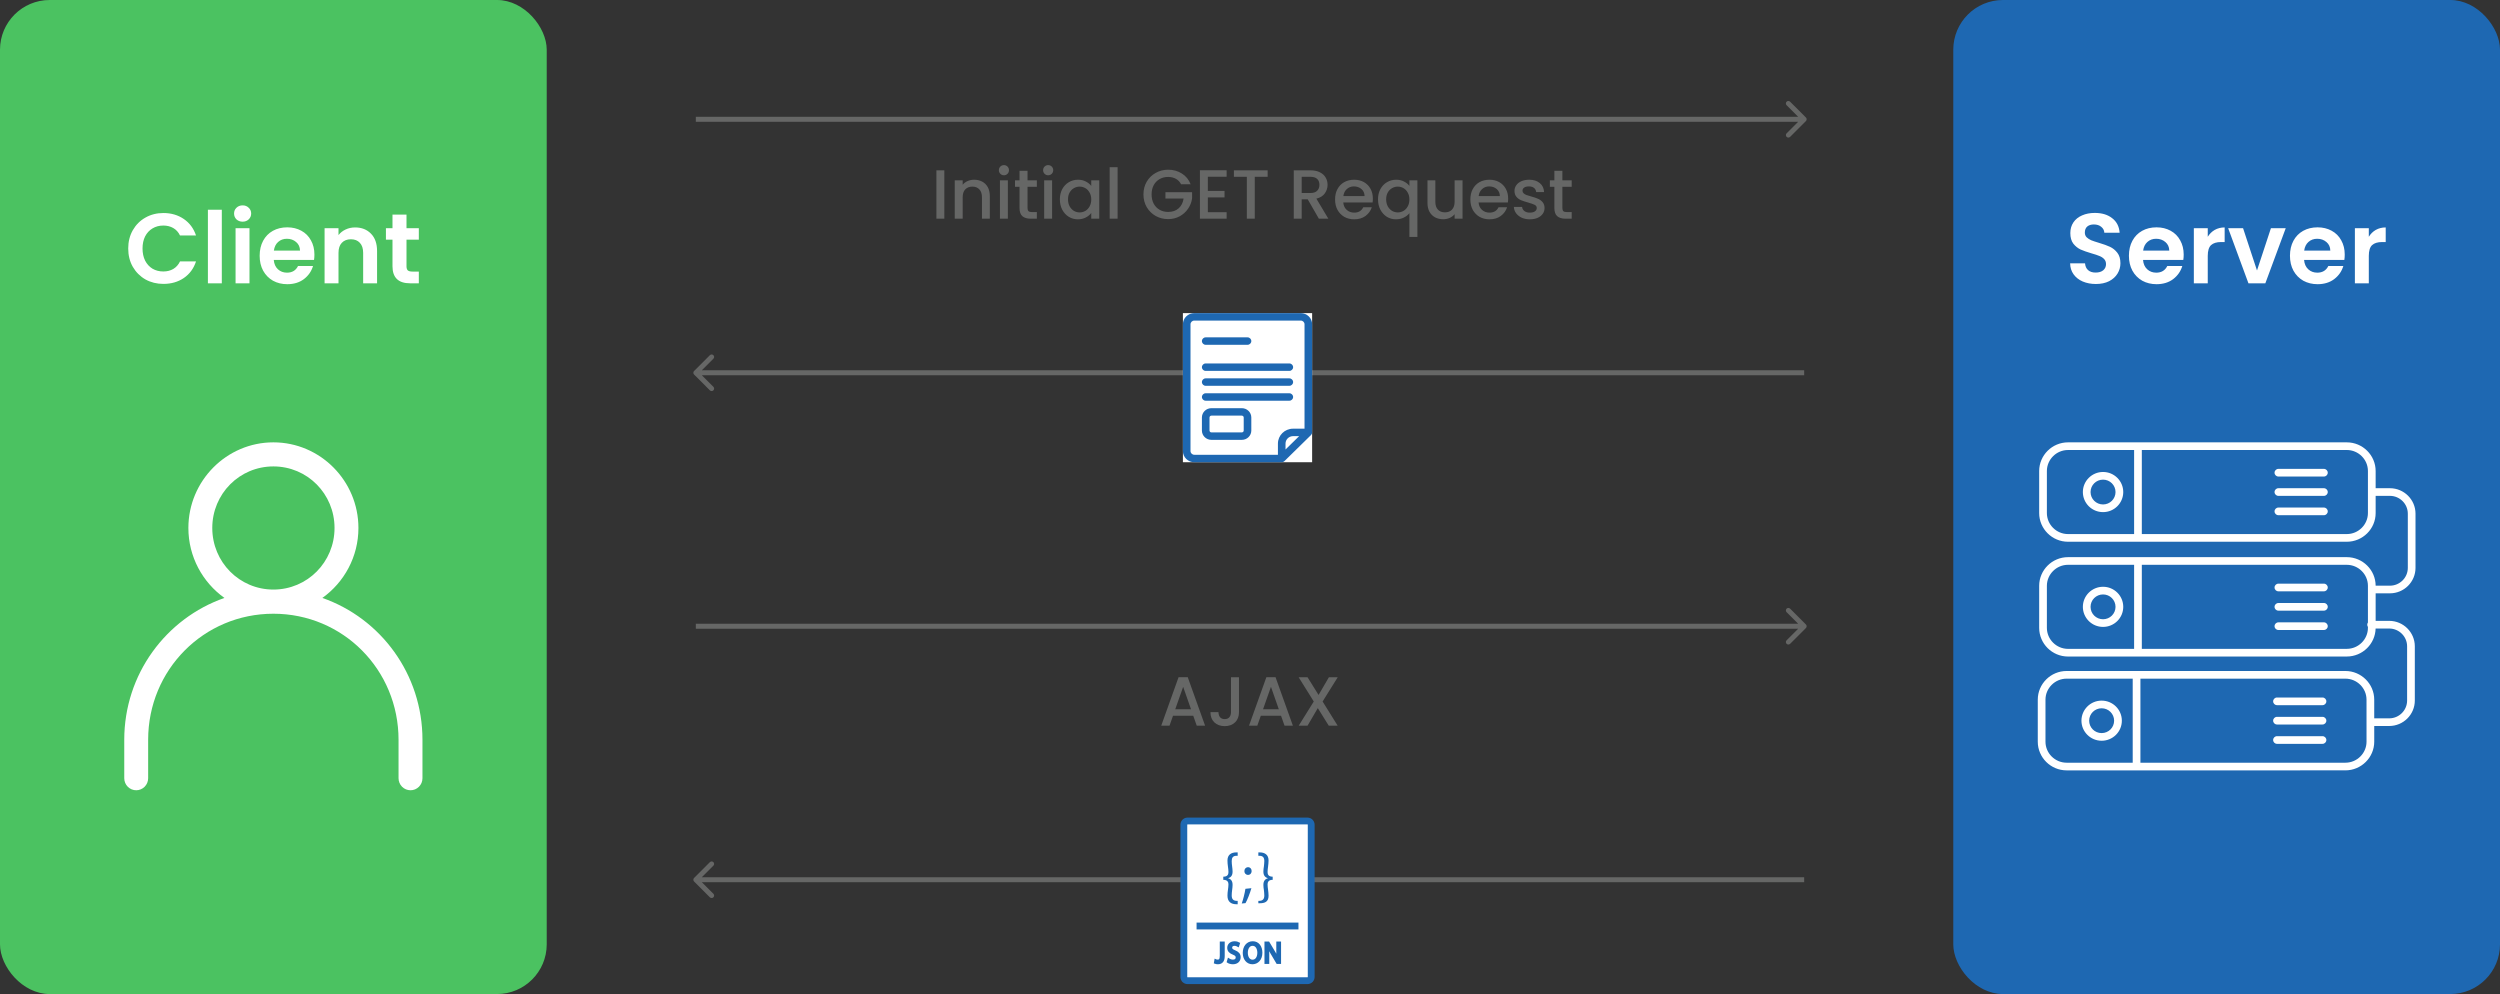 <svg width="503" height="200" viewBox="0 0 503 200" fill="none" xmlns="http://www.w3.org/2000/svg">
<rect x="0" y="0" width="503" height="200" fill="#333333" stroke="none"/>
<path d="M189.999 34.27V44H188.403V34.27H189.999ZM195.986 36.16C196.593 36.16 197.134 36.286 197.61 36.538C198.095 36.79 198.473 37.163 198.744 37.658C199.015 38.153 199.15 38.75 199.15 39.45V44H197.568V39.688C197.568 38.997 197.395 38.47 197.05 38.106C196.705 37.733 196.233 37.546 195.636 37.546C195.039 37.546 194.563 37.733 194.208 38.106C193.863 38.47 193.69 38.997 193.69 39.688V44H192.094V36.286H193.69V37.168C193.951 36.851 194.283 36.603 194.684 36.426C195.095 36.249 195.529 36.16 195.986 36.16ZM201.998 35.264C201.708 35.264 201.466 35.166 201.27 34.97C201.074 34.774 200.976 34.531 200.976 34.242C200.976 33.953 201.074 33.71 201.27 33.514C201.466 33.318 201.708 33.22 201.998 33.22C202.278 33.22 202.516 33.318 202.712 33.514C202.908 33.71 203.006 33.953 203.006 34.242C203.006 34.531 202.908 34.774 202.712 34.97C202.516 35.166 202.278 35.264 201.998 35.264ZM202.782 36.286V44H201.186V36.286H202.782ZM206.739 37.588V41.858C206.739 42.147 206.804 42.357 206.935 42.488C207.075 42.609 207.308 42.67 207.635 42.67H208.615V44H207.355C206.636 44 206.086 43.832 205.703 43.496C205.32 43.16 205.129 42.614 205.129 41.858V37.588H204.219V36.286H205.129V34.368H206.739V36.286H208.615V37.588H206.739ZM210.898 35.264C210.609 35.264 210.366 35.166 210.17 34.97C209.974 34.774 209.876 34.531 209.876 34.242C209.876 33.953 209.974 33.71 210.17 33.514C210.366 33.318 210.609 33.22 210.898 33.22C211.178 33.22 211.416 33.318 211.612 33.514C211.808 33.71 211.906 33.953 211.906 34.242C211.906 34.531 211.808 34.774 211.612 34.97C211.416 35.166 211.178 35.264 210.898 35.264ZM211.682 36.286V44H210.086V36.286H211.682ZM213.246 40.108C213.246 39.333 213.404 38.647 213.722 38.05C214.048 37.453 214.487 36.991 215.038 36.664C215.598 36.328 216.214 36.16 216.886 36.16C217.492 36.16 218.02 36.281 218.468 36.524C218.925 36.757 219.289 37.051 219.56 37.406V36.286H221.17V44H219.56V42.852C219.289 43.216 218.92 43.519 218.454 43.762C217.987 44.005 217.455 44.126 216.858 44.126C216.195 44.126 215.588 43.958 215.038 43.622C214.487 43.277 214.048 42.801 213.722 42.194C213.404 41.578 213.246 40.883 213.246 40.108ZM219.56 40.136C219.56 39.604 219.448 39.142 219.224 38.75C219.009 38.358 218.724 38.059 218.37 37.854C218.015 37.649 217.632 37.546 217.222 37.546C216.811 37.546 216.428 37.649 216.074 37.854C215.719 38.05 215.43 38.344 215.206 38.736C214.991 39.119 214.884 39.576 214.884 40.108C214.884 40.64 214.991 41.107 215.206 41.508C215.43 41.909 215.719 42.217 216.074 42.432C216.438 42.637 216.82 42.74 217.222 42.74C217.632 42.74 218.015 42.637 218.37 42.432C218.724 42.227 219.009 41.928 219.224 41.536C219.448 41.135 219.56 40.668 219.56 40.136ZM224.862 33.64V44H223.266V33.64H224.862ZM237.636 37.07C237.384 36.585 237.034 36.221 236.586 35.978C236.138 35.726 235.62 35.6 235.032 35.6C234.388 35.6 233.814 35.745 233.31 36.034C232.806 36.323 232.409 36.734 232.12 37.266C231.84 37.798 231.7 38.414 231.7 39.114C231.7 39.814 231.84 40.435 232.12 40.976C232.409 41.508 232.806 41.919 233.31 42.208C233.814 42.497 234.388 42.642 235.032 42.642C235.9 42.642 236.605 42.399 237.146 41.914C237.687 41.429 238.019 40.771 238.14 39.94H234.486V38.666H239.848V39.912C239.745 40.668 239.475 41.363 239.036 41.998C238.607 42.633 238.042 43.141 237.342 43.524C236.651 43.897 235.881 44.084 235.032 44.084C234.117 44.084 233.282 43.874 232.526 43.454C231.77 43.025 231.168 42.432 230.72 41.676C230.281 40.92 230.062 40.066 230.062 39.114C230.062 38.162 230.281 37.308 230.72 36.552C231.168 35.796 231.77 35.208 232.526 34.788C233.291 34.359 234.127 34.144 235.032 34.144C236.068 34.144 236.987 34.401 237.79 34.914C238.602 35.418 239.19 36.137 239.554 37.07H237.636ZM243.018 35.558V38.414H246.378V39.716H243.018V42.698H246.798V44H241.422V34.256H246.798V35.558H243.018ZM255.05 34.27V35.572H252.46V44H250.864V35.572H248.26V34.27H255.05ZM265.357 44L263.117 40.108H261.899V44H260.303V34.27H263.663C264.41 34.27 265.04 34.401 265.553 34.662C266.076 34.923 266.463 35.273 266.715 35.712C266.976 36.151 267.107 36.641 267.107 37.182C267.107 37.817 266.92 38.395 266.547 38.918C266.183 39.431 265.618 39.781 264.853 39.968L267.261 44H265.357ZM261.899 38.834H263.663C264.26 38.834 264.708 38.685 265.007 38.386C265.315 38.087 265.469 37.686 265.469 37.182C265.469 36.678 265.32 36.286 265.021 36.006C264.722 35.717 264.27 35.572 263.663 35.572H261.899V38.834ZM276.219 39.954C276.219 40.243 276.2 40.505 276.163 40.738H270.269C270.315 41.354 270.544 41.849 270.955 42.222C271.365 42.595 271.869 42.782 272.467 42.782C273.325 42.782 273.932 42.423 274.287 41.704H276.009C275.775 42.413 275.351 42.997 274.735 43.454C274.128 43.902 273.372 44.126 272.467 44.126C271.729 44.126 271.067 43.963 270.479 43.636C269.9 43.3 269.443 42.833 269.107 42.236C268.78 41.629 268.617 40.929 268.617 40.136C268.617 39.343 268.775 38.647 269.093 38.05C269.419 37.443 269.872 36.977 270.451 36.65C271.039 36.323 271.711 36.16 272.467 36.16C273.195 36.16 273.843 36.319 274.413 36.636C274.982 36.953 275.425 37.401 275.743 37.98C276.06 38.549 276.219 39.207 276.219 39.954ZM274.553 39.45C274.543 38.862 274.333 38.391 273.923 38.036C273.512 37.681 273.003 37.504 272.397 37.504C271.846 37.504 271.375 37.681 270.983 38.036C270.591 38.381 270.357 38.853 270.283 39.45H274.553ZM277.257 40.108C277.257 39.333 277.416 38.647 277.733 38.05C278.06 37.453 278.499 36.991 279.049 36.664C279.609 36.328 280.23 36.16 280.911 36.16C281.509 36.16 282.036 36.281 282.493 36.524C282.96 36.767 283.319 37.061 283.571 37.406V36.286H285.181V47.668H283.571V42.88C283.319 43.225 282.955 43.519 282.479 43.762C282.003 44.005 281.462 44.126 280.855 44.126C280.193 44.126 279.586 43.958 279.035 43.622C278.494 43.277 278.06 42.801 277.733 42.194C277.416 41.578 277.257 40.883 277.257 40.108ZM283.571 40.136C283.571 39.604 283.459 39.142 283.235 38.75C283.021 38.358 282.736 38.059 282.381 37.854C282.027 37.649 281.644 37.546 281.233 37.546C280.823 37.546 280.44 37.649 280.085 37.854C279.731 38.05 279.441 38.344 279.217 38.736C279.003 39.119 278.895 39.576 278.895 40.108C278.895 40.64 279.003 41.107 279.217 41.508C279.441 41.909 279.731 42.217 280.085 42.432C280.449 42.637 280.832 42.74 281.233 42.74C281.644 42.74 282.027 42.637 282.381 42.432C282.736 42.227 283.021 41.928 283.235 41.536C283.459 41.135 283.571 40.668 283.571 40.136ZM294.264 36.286V44H292.668V43.09C292.416 43.407 292.084 43.659 291.674 43.846C291.272 44.023 290.843 44.112 290.386 44.112C289.779 44.112 289.233 43.986 288.748 43.734C288.272 43.482 287.894 43.109 287.614 42.614C287.343 42.119 287.208 41.522 287.208 40.822V36.286H288.79V40.584C288.79 41.275 288.962 41.807 289.308 42.18C289.653 42.544 290.124 42.726 290.722 42.726C291.319 42.726 291.79 42.544 292.136 42.18C292.49 41.807 292.668 41.275 292.668 40.584V36.286H294.264ZM303.439 39.954C303.439 40.243 303.421 40.505 303.383 40.738H297.489C297.536 41.354 297.765 41.849 298.175 42.222C298.586 42.595 299.09 42.782 299.687 42.782C300.546 42.782 301.153 42.423 301.507 41.704H303.229C302.996 42.413 302.571 42.997 301.955 43.454C301.349 43.902 300.593 44.126 299.687 44.126C298.95 44.126 298.287 43.963 297.699 43.636C297.121 43.3 296.663 42.833 296.327 42.236C296.001 41.629 295.837 40.929 295.837 40.136C295.837 39.343 295.996 38.647 296.313 38.05C296.64 37.443 297.093 36.977 297.671 36.65C298.259 36.323 298.931 36.16 299.687 36.16C300.415 36.16 301.064 36.319 301.633 36.636C302.203 36.953 302.646 37.401 302.963 37.98C303.281 38.549 303.439 39.207 303.439 39.954ZM301.773 39.45C301.764 38.862 301.554 38.391 301.143 38.036C300.733 37.681 300.224 37.504 299.617 37.504C299.067 37.504 298.595 37.681 298.203 38.036C297.811 38.381 297.578 38.853 297.503 39.45H301.773ZM307.81 44.126C307.203 44.126 306.657 44.019 306.172 43.804C305.696 43.58 305.318 43.281 305.038 42.908C304.758 42.525 304.609 42.101 304.59 41.634H306.242C306.27 41.961 306.424 42.236 306.704 42.46C306.993 42.675 307.353 42.782 307.782 42.782C308.23 42.782 308.575 42.698 308.818 42.53C309.07 42.353 309.196 42.129 309.196 41.858C309.196 41.569 309.056 41.354 308.776 41.214C308.505 41.074 308.071 40.92 307.474 40.752C306.895 40.593 306.424 40.439 306.06 40.29C305.696 40.141 305.379 39.912 305.108 39.604C304.847 39.296 304.716 38.89 304.716 38.386C304.716 37.975 304.837 37.602 305.08 37.266C305.323 36.921 305.668 36.65 306.116 36.454C306.573 36.258 307.096 36.16 307.684 36.16C308.561 36.16 309.266 36.384 309.798 36.832C310.339 37.271 310.629 37.873 310.666 38.638H309.07C309.042 38.293 308.902 38.017 308.65 37.812C308.398 37.607 308.057 37.504 307.628 37.504C307.208 37.504 306.886 37.583 306.662 37.742C306.438 37.901 306.326 38.111 306.326 38.372C306.326 38.577 306.401 38.75 306.55 38.89C306.699 39.03 306.881 39.142 307.096 39.226C307.311 39.301 307.628 39.399 308.048 39.52C308.608 39.669 309.065 39.823 309.42 39.982C309.784 40.131 310.097 40.355 310.358 40.654C310.619 40.953 310.755 41.349 310.764 41.844C310.764 42.283 310.643 42.675 310.4 43.02C310.157 43.365 309.812 43.636 309.364 43.832C308.925 44.028 308.407 44.126 307.81 44.126ZM314.35 37.588V41.858C314.35 42.147 314.416 42.357 314.546 42.488C314.686 42.609 314.92 42.67 315.246 42.67H316.226V44H314.966C314.248 44 313.697 43.832 313.314 43.496C312.932 43.16 312.74 42.614 312.74 41.858V37.588H311.83V36.286H312.74V34.368H314.35V36.286H316.226V37.588H314.35Z" fill="#666766"/>
<path d="M240.082 144.012H236.008L235.308 146H233.642L237.128 136.256H238.976L242.462 146H240.782L240.082 144.012ZM239.634 142.71L238.052 138.188L236.456 142.71H239.634ZM249.284 136.27V143.284C249.284 144.152 249.018 144.838 248.486 145.342C247.963 145.846 247.272 146.098 246.414 146.098C245.555 146.098 244.86 145.846 244.328 145.342C243.805 144.838 243.544 144.152 243.544 143.284H245.154C245.163 143.713 245.27 144.054 245.476 144.306C245.69 144.558 246.003 144.684 246.414 144.684C246.824 144.684 247.137 144.558 247.352 144.306C247.566 144.045 247.674 143.704 247.674 143.284V136.27H249.284ZM257.746 144.012H253.672L252.972 146H251.306L254.792 136.256H256.64L260.126 146H258.446L257.746 144.012ZM257.298 142.71L255.716 138.188L254.12 142.71H257.298ZM266.108 141.142L269.132 146H267.34L265.142 142.472L263.084 146H261.306L264.33 141.142L261.292 136.27H263.084L265.296 139.826L267.368 136.27H269.146L266.108 141.142Z" fill="#666766"/>
<path d="M363.354 23.646C363.549 23.842 363.549 24.158 363.354 24.354L360.172 27.535C359.976 27.731 359.66 27.731 359.464 27.535C359.269 27.34 359.269 27.024 359.464 26.828L362.293 24L359.464 21.172C359.269 20.976 359.269 20.66 359.464 20.465C359.66 20.269 359.976 20.269 360.172 20.465L363.354 23.646ZM140 23.5L363 23.5V24.5L140 24.5V23.5Z" fill="#666766"/>
<path d="M363.354 125.646C363.549 125.842 363.549 126.158 363.354 126.354L360.172 129.536C359.976 129.731 359.66 129.731 359.464 129.536C359.269 129.34 359.269 129.024 359.464 128.828L362.293 126L359.464 123.172C359.269 122.976 359.269 122.66 359.464 122.464C359.66 122.269 359.976 122.269 360.172 122.464L363.354 125.646ZM140 125.5H363V126.5H140V125.5Z" fill="#666766"/>
<path d="M139.646 176.646C139.451 176.842 139.451 177.158 139.646 177.354L142.828 180.536C143.024 180.731 143.34 180.731 143.536 180.536C143.731 180.34 143.731 180.024 143.536 179.828L140.707 177L143.536 174.172C143.731 173.976 143.731 173.66 143.536 173.464C143.34 173.269 143.024 173.269 142.828 173.464L139.646 176.646ZM363 176.5H140V177.5H363V176.5Z" fill="#666766"/>
<path d="M139.646 74.646C139.451 74.842 139.451 75.158 139.646 75.354L142.828 78.535C143.024 78.731 143.34 78.731 143.536 78.535C143.731 78.34 143.731 78.024 143.536 77.828L140.707 75L143.536 72.172C143.731 71.976 143.731 71.66 143.536 71.465C143.34 71.269 143.024 71.269 142.828 71.465L139.646 74.646ZM363 74.5H140V75.5H363V74.5Z" fill="#666766"/>
<rect x="238" y="63" width="26" height="30" fill="white"/>
<path fill-rule="evenodd" clip-rule="evenodd" d="M238 65.25C238 64.008 239.028 63 240.294 63H261.706C262.972 63 264 64.008 264 65.25V87C264 87.199 263.919 87.39 263.776 87.53L258.423 92.78C258.28 92.921 258.085 93 257.882 93H240.294C239.028 93 238 91.992 238 90.75L238 65.25ZM240.294 64.5C239.871 64.5 239.529 64.835 239.529 65.25V90.75C239.529 91.165 239.871 91.5 240.294 91.5H257.118V89.25C257.118 87.593 258.487 86.25 260.176 86.25H262.471V65.25C262.471 64.835 262.129 64.5 261.706 64.5H240.294ZM261.389 87.75H260.177C259.331 87.75 258.647 88.421 258.647 89.25V90.439L261.389 87.75ZM241.824 68.625C241.824 68.21 242.166 67.875 242.588 67.875H251C251.423 67.875 251.765 68.21 251.765 68.625C251.765 69.04 251.423 69.375 251 69.375H242.588C242.166 69.375 241.824 69.04 241.824 68.625ZM241.824 73.875C241.824 73.46 242.166 73.125 242.588 73.125H259.412C259.834 73.125 260.176 73.46 260.176 73.875C260.176 74.29 259.834 74.625 259.412 74.625H242.588C242.166 74.625 241.824 74.29 241.824 73.875ZM241.824 76.875C241.824 76.46 242.166 76.125 242.588 76.125H259.412C259.834 76.125 260.176 76.46 260.176 76.875C260.176 77.29 259.834 77.625 259.412 77.625H242.588C242.166 77.625 241.824 77.29 241.824 76.875ZM241.824 79.875C241.824 79.46 242.166 79.125 242.588 79.125H259.412C259.834 79.125 260.176 79.46 260.176 79.875C260.176 80.29 259.834 80.625 259.412 80.625H242.588C242.166 80.625 241.824 80.29 241.824 79.875ZM241.824 84C241.824 82.964 242.679 82.125 243.735 82.125H249.853C250.909 82.125 251.765 82.964 251.765 84V86.625C251.765 87.661 250.909 88.5 249.853 88.5H243.735C242.679 88.5 241.824 87.661 241.824 86.625V84ZM243.735 83.625C243.525 83.625 243.353 83.793 243.353 84V86.625C243.353 86.832 243.525 87 243.735 87H249.853C250.064 87 250.235 86.832 250.235 86.625V84C250.235 83.793 250.064 83.625 249.853 83.625H243.735Z" fill="#1E68B2"/>
<rect x="393" width="110" height="200" rx="10" fill="#1E68B2"/>
<path fill-rule="evenodd" clip-rule="evenodd" d="M416.086 89H472.174C473.77 89 475.224 89.648 476.275 90.694C477.326 91.739 477.979 93.18 477.979 94.77V98.229H480.854C482.27 98.229 483.558 98.805 484.489 99.73C485.42 100.656 486 101.937 486 103.344V114.263C486 115.67 485.421 116.951 484.489 117.877C483.559 118.802 482.27 119.378 480.854 119.378H477.979V124.918H480.715C482.13 124.918 483.419 125.494 484.35 126.419C485.281 127.345 485.861 128.626 485.861 130.033V140.955C485.861 142.362 485.281 143.643 484.35 144.569C483.419 145.494 482.13 146.07 480.715 146.07H477.697V149.227C477.697 150.814 477.045 152.258 475.993 153.303C474.942 154.348 473.492 154.997 471.892 154.997L429.877 155H415.805C414.209 155 412.755 154.352 411.704 153.307C410.652 152.258 410 150.817 410 149.23V140.773C410 139.186 410.652 137.742 411.704 136.697C412.755 135.652 414.205 135.003 415.805 135.003H471.89C473.486 135.003 474.939 135.652 475.991 136.697C477.042 137.742 477.694 139.183 477.694 140.773V144.531H480.712C481.7 144.531 482.6 144.128 483.252 143.48C483.904 142.831 484.31 141.937 484.31 140.955V130.036C484.31 129.054 483.904 128.16 483.252 127.512C482.6 126.863 481.7 126.46 480.712 126.46H477.973C477.938 127.993 477.292 129.381 476.269 130.398C475.218 131.443 473.768 132.092 472.169 132.092L416.087 132.095C414.49 132.095 413.037 131.446 411.986 130.401C410.934 129.356 410.282 127.915 410.282 126.325V117.867C410.282 116.281 410.934 114.836 411.986 113.791C413.037 112.746 414.487 112.098 416.087 112.098H472.175C473.771 112.098 475.225 112.746 476.276 113.791C477.321 114.83 477.973 116.262 477.98 117.839H480.855C481.843 117.839 482.742 117.436 483.395 116.788C484.047 116.139 484.452 115.245 484.452 114.263V103.344C484.452 102.362 484.047 101.468 483.395 100.82C482.742 100.171 481.843 99.768 480.855 99.768L477.98 99.772V103.231C477.98 104.817 477.327 106.262 476.276 107.307C475.225 108.352 473.774 109 472.175 109H416.087C414.49 109 413.037 108.352 411.986 107.307C410.934 106.262 410.282 104.82 410.282 103.231V94.77C410.282 93.184 410.934 91.742 411.986 90.694C413.037 89.649 414.49 89 416.087 89L416.086 89ZM476.427 126.132C476.338 126.007 476.288 125.855 476.288 125.692C476.288 125.528 476.338 125.374 476.427 125.251V117.867C476.427 116.705 475.949 115.648 475.176 114.883C474.407 114.118 473.343 113.64 472.174 113.64L430.935 113.636V130.548H472.174C473.343 130.548 474.407 130.073 475.176 129.305C475.946 128.54 476.427 127.483 476.427 126.321V126.132ZM430.653 136.545V153.457H471.892C473.061 153.457 474.125 152.982 474.894 152.213C475.664 151.449 476.145 150.391 476.145 149.23L476.142 140.772C476.142 139.611 475.664 138.553 474.891 137.788C474.121 137.023 473.057 136.545 471.889 136.545L430.653 136.545ZM429.101 153.457V136.545H415.804C414.636 136.545 413.572 137.02 412.802 137.788C412.033 138.553 411.551 139.611 411.551 140.772V149.23C411.551 150.391 412.03 151.449 412.802 152.214C413.572 152.979 414.636 153.457 415.804 153.457L429.101 153.457ZM458.133 149.661H467.287C467.715 149.661 468.063 149.315 468.063 148.89C468.063 148.465 467.715 148.118 467.287 148.118H458.133C457.705 148.118 457.357 148.465 457.357 148.89C457.357 149.318 457.705 149.661 458.133 149.661ZM458.133 145.77H467.287C467.715 145.77 468.063 145.424 468.063 144.999C468.063 144.574 467.715 144.228 467.287 144.228H458.133C457.705 144.228 457.357 144.574 457.357 144.999C457.357 145.424 457.705 145.77 458.133 145.77ZM458.133 141.88H467.287C467.715 141.88 468.063 141.534 468.063 141.109C468.063 140.684 467.715 140.338 467.287 140.338H458.133C457.705 140.338 457.357 140.684 457.357 141.109C457.357 141.534 457.705 141.88 458.133 141.88ZM422.85 147.498C423.543 147.498 424.173 147.218 424.626 146.768C425.079 146.318 425.361 145.692 425.361 145.002C425.361 144.313 425.079 143.69 424.626 143.237C424.173 142.787 423.543 142.506 422.85 142.506C422.156 142.506 421.526 142.787 421.073 143.237C420.62 143.687 420.339 144.313 420.339 145.002C420.339 145.692 420.62 146.315 421.073 146.768C421.529 147.218 422.156 147.498 422.85 147.498ZM425.725 147.857C426.46 147.127 426.916 146.117 426.916 145.002C426.916 143.888 426.46 142.878 425.725 142.147C424.99 141.417 423.974 140.964 422.853 140.964C421.729 140.961 420.712 141.414 419.978 142.144C419.243 142.874 418.787 143.885 418.787 144.999C418.787 146.113 419.243 147.124 419.978 147.854C420.712 148.584 421.729 149.038 422.85 149.038C423.971 149.038 424.987 148.588 425.725 147.857ZM429.383 130.551V113.639H416.086C414.918 113.639 413.854 114.115 413.084 114.883C412.315 115.648 411.833 116.705 411.833 117.867V126.324C411.833 127.486 412.311 128.543 413.084 129.308C413.854 130.073 414.918 130.552 416.086 130.552L429.383 130.551ZM458.414 126.755H467.569C467.997 126.755 468.345 126.409 468.345 125.984C468.345 125.559 467.997 125.213 467.569 125.213L458.414 125.216C457.987 125.216 457.638 125.562 457.638 125.987C457.638 126.412 457.987 126.755 458.414 126.755ZM458.414 122.865H467.569C467.997 122.865 468.345 122.519 468.345 122.094C468.345 121.669 467.997 121.323 467.569 121.323L458.414 121.326C457.987 121.326 457.638 121.672 457.638 122.097C457.638 122.522 457.987 122.865 458.414 122.865ZM458.414 118.974H467.569C467.997 118.974 468.345 118.628 468.345 118.203C468.345 117.778 467.997 117.432 467.569 117.432H458.414C457.987 117.432 457.638 117.778 457.638 118.203C457.638 118.628 457.987 118.974 458.414 118.974ZM423.132 124.593C423.825 124.593 424.455 124.313 424.908 123.863C425.361 123.413 425.643 122.786 425.643 122.097C425.643 121.408 425.361 120.784 424.908 120.331C424.455 119.878 423.825 119.601 423.132 119.601C422.438 119.601 421.808 119.881 421.355 120.331C420.902 120.781 420.62 121.408 420.62 122.097C420.62 122.786 420.902 123.413 421.355 123.863C421.811 124.313 422.438 124.593 423.132 124.593ZM426.007 124.952C426.742 124.222 427.198 123.211 427.198 122.097C427.198 120.983 426.742 119.972 426.007 119.242C425.272 118.512 424.256 118.058 423.135 118.058C422.014 118.058 420.997 118.512 420.263 119.242C419.528 119.972 419.072 120.983 419.072 122.097C419.072 123.211 419.528 124.222 420.263 124.952C420.997 125.682 422.014 126.135 423.135 126.135C424.256 126.132 425.272 125.682 426.007 124.952ZM430.934 90.542V107.454H472.174C473.342 107.454 474.406 106.979 475.176 106.211C475.945 105.446 476.427 104.388 476.427 103.227V94.766C476.427 93.605 475.948 92.547 475.176 91.782C474.406 91.017 473.342 90.539 472.174 90.539L430.934 90.542ZM429.383 107.454V90.542H416.086C414.917 90.542 413.853 91.017 413.084 91.785C412.314 92.55 411.833 93.608 411.833 94.769V103.227C411.833 104.388 412.311 105.446 413.084 106.211C413.853 106.976 414.917 107.454 416.086 107.454L429.383 107.454ZM458.414 103.661H467.569C467.997 103.661 468.345 103.315 468.345 102.89C468.345 102.465 467.997 102.119 467.569 102.119H458.414C457.987 102.119 457.638 102.465 457.638 102.89C457.638 103.315 457.987 103.661 458.414 103.661ZM458.414 99.771H467.569C467.997 99.771 468.345 99.424 468.345 99C468.345 98.575 467.997 98.228 467.569 98.228H458.414C457.987 98.228 457.638 98.575 457.638 99C457.638 99.424 457.987 99.771 458.414 99.771ZM458.414 95.88H467.569C467.997 95.88 468.345 95.534 468.345 95.109C468.345 94.684 467.997 94.338 467.569 94.338H458.414C457.987 94.338 457.638 94.684 457.638 95.109C457.638 95.534 457.987 95.88 458.414 95.88ZM423.131 101.496C423.825 101.496 424.455 101.216 424.908 100.765C425.361 100.315 425.643 99.689 425.643 99C425.643 98.31 425.361 97.684 424.908 97.234C424.455 96.784 423.825 96.504 423.131 96.504C422.438 96.504 421.808 96.784 421.355 97.234C420.902 97.684 420.62 98.31 420.62 99C420.62 99.689 420.902 100.315 421.355 100.765C421.811 101.216 422.438 101.496 423.131 101.496ZM426.007 101.855C426.741 101.124 427.198 100.114 427.198 99C427.198 97.885 426.742 96.875 426.007 96.145C425.272 95.414 424.256 94.961 423.135 94.961C422.014 94.961 420.997 95.411 420.262 96.145C419.528 96.875 419.072 97.885 419.072 99C419.072 100.114 419.525 101.124 420.259 101.855C420.994 102.585 422.01 103.038 423.131 103.038C424.256 103.038 425.272 102.585 426.007 101.855Z" fill="white"/>
<path d="M421.69 57.14C420.717 57.14 419.837 56.973 419.05 56.64C418.277 56.307 417.664 55.827 417.21 55.2C416.757 54.573 416.524 53.833 416.51 52.98H419.51C419.55 53.553 419.75 54.007 420.11 54.34C420.484 54.673 420.99 54.84 421.63 54.84C422.284 54.84 422.797 54.687 423.17 54.38C423.544 54.06 423.73 53.647 423.73 53.14C423.73 52.727 423.604 52.387 423.35 52.12C423.097 51.853 422.777 51.647 422.39 51.5C422.017 51.34 421.497 51.167 420.83 50.98C419.924 50.713 419.184 50.453 418.61 50.2C418.05 49.933 417.564 49.54 417.15 49.02C416.75 48.487 416.55 47.78 416.55 46.9C416.55 46.073 416.757 45.353 417.17 44.74C417.584 44.127 418.164 43.66 418.91 43.34C419.657 43.007 420.51 42.84 421.47 42.84C422.91 42.84 424.077 43.193 424.97 43.9C425.877 44.593 426.377 45.567 426.47 46.82H423.39C423.364 46.34 423.157 45.947 422.77 45.64C422.397 45.32 421.897 45.16 421.27 45.16C420.724 45.16 420.284 45.3 419.95 45.58C419.63 45.86 419.47 46.267 419.47 46.8C419.47 47.173 419.59 47.487 419.83 47.74C420.084 47.98 420.39 48.18 420.75 48.34C421.124 48.487 421.644 48.66 422.31 48.86C423.217 49.127 423.957 49.393 424.53 49.66C425.104 49.927 425.597 50.327 426.01 50.86C426.424 51.393 426.63 52.093 426.63 52.96C426.63 53.707 426.437 54.4 426.05 55.04C425.664 55.68 425.097 56.193 424.35 56.58C423.604 56.953 422.717 57.14 421.69 57.14ZM439.358 51.22C439.358 51.62 439.331 51.98 439.278 52.3H431.178C431.244 53.1 431.524 53.727 432.018 54.18C432.511 54.633 433.118 54.86 433.838 54.86C434.878 54.86 435.618 54.413 436.058 53.52H439.078C438.758 54.587 438.144 55.467 437.238 56.16C436.331 56.84 435.218 57.18 433.898 57.18C432.831 57.18 431.871 56.947 431.018 56.48C430.178 56 429.518 55.327 429.038 54.46C428.571 53.593 428.338 52.593 428.338 51.46C428.338 50.313 428.571 49.307 429.038 48.44C429.504 47.573 430.158 46.907 430.998 46.44C431.838 45.973 432.804 45.74 433.898 45.74C434.951 45.74 435.891 45.967 436.718 46.42C437.558 46.873 438.204 47.52 438.658 48.36C439.124 49.187 439.358 50.14 439.358 51.22ZM436.458 50.42C436.444 49.7 436.184 49.127 435.678 48.7C435.171 48.26 434.551 48.04 433.818 48.04C433.124 48.04 432.538 48.253 432.058 48.68C431.591 49.093 431.304 49.673 431.198 50.42H436.458ZM444.201 47.64C444.561 47.053 445.028 46.593 445.601 46.26C446.188 45.927 446.855 45.76 447.601 45.76V48.7H446.861C445.981 48.7 445.315 48.907 444.861 49.32C444.421 49.733 444.201 50.453 444.201 51.48V57H441.401V45.92H444.201V47.64ZM454.107 54.42L456.907 45.92H459.887L455.787 57H452.387L448.307 45.92H451.307L454.107 54.42ZM471.76 51.22C471.76 51.62 471.733 51.98 471.68 52.3H463.58C463.647 53.1 463.927 53.727 464.42 54.18C464.913 54.633 465.52 54.86 466.24 54.86C467.28 54.86 468.02 54.413 468.46 53.52H471.48C471.16 54.587 470.547 55.467 469.64 56.16C468.733 56.84 467.62 57.18 466.3 57.18C465.233 57.18 464.273 56.947 463.42 56.48C462.58 56 461.92 55.327 461.44 54.46C460.973 53.593 460.74 52.593 460.74 51.46C460.74 50.313 460.973 49.307 461.44 48.44C461.907 47.573 462.56 46.907 463.4 46.44C464.24 45.973 465.207 45.74 466.3 45.74C467.353 45.74 468.293 45.967 469.12 46.42C469.96 46.873 470.607 47.52 471.06 48.36C471.527 49.187 471.76 50.14 471.76 51.22ZM468.86 50.42C468.847 49.7 468.587 49.127 468.08 48.7C467.573 48.26 466.953 48.04 466.22 48.04C465.527 48.04 464.94 48.253 464.46 48.68C463.993 49.093 463.707 49.673 463.6 50.42H468.86ZM476.604 47.64C476.964 47.053 477.43 46.593 478.004 46.26C478.59 45.927 479.257 45.76 480.004 45.76V48.7H479.264C478.384 48.7 477.717 48.907 477.264 49.32C476.824 49.733 476.604 50.453 476.604 51.48V57H473.804V45.92H476.604V47.64Z" fill="white"/>
<rect width="110" height="200" rx="10" fill="#4BC261"/>
<path d="M55.007 89C45.588 89 37.902 96.742 37.902 106.229C37.902 112.027 40.773 117.178 45.157 120.304C33.422 124.405 25 135.627 25 148.846V156.583C25.001 156.902 25.064 157.217 25.185 157.511C25.307 157.805 25.485 158.071 25.709 158.296C25.933 158.52 26.199 158.698 26.492 158.819C26.784 158.94 27.097 159.001 27.413 159C28.048 158.997 28.657 158.742 29.105 158.289C29.554 157.836 29.807 157.223 29.808 156.583V148.846C29.808 134.75 41.012 123.482 55.007 123.482C69.002 123.482 80.187 134.75 80.187 148.846V156.583C80.189 157.224 80.442 157.838 80.891 158.291C81.341 158.744 81.951 158.999 82.587 159C82.903 159.001 83.216 158.94 83.508 158.819C83.801 158.698 84.067 158.52 84.291 158.296C84.515 158.071 84.693 157.805 84.815 157.511C84.936 157.217 84.999 156.902 85 156.583V148.846C85 135.626 76.588 124.405 64.858 120.304C69.243 117.178 72.116 112.029 72.116 106.229C72.116 96.742 64.426 89 55.007 89ZM55.007 93.843C61.828 93.843 67.308 99.36 67.308 106.229C67.308 113.099 61.828 118.62 55.007 118.62C48.187 118.62 42.71 113.099 42.71 106.229C42.71 99.36 48.187 93.843 55.007 93.843Z" fill="white"/>
<path d="M25.798 50C25.798 48.627 26.104 47.4 26.718 46.32C27.344 45.227 28.191 44.38 29.258 43.78C30.338 43.167 31.544 42.86 32.878 42.86C34.438 42.86 35.804 43.26 36.978 44.06C38.151 44.86 38.971 45.967 39.438 47.38H36.218C35.898 46.713 35.444 46.213 34.858 45.88C34.284 45.547 33.618 45.38 32.858 45.38C32.044 45.38 31.318 45.573 30.678 45.96C30.051 46.333 29.558 46.867 29.198 47.56C28.851 48.253 28.678 49.067 28.678 50C28.678 50.92 28.851 51.733 29.198 52.44C29.558 53.133 30.051 53.673 30.678 54.06C31.318 54.433 32.044 54.62 32.858 54.62C33.618 54.62 34.284 54.453 34.858 54.12C35.444 53.773 35.898 53.267 36.218 52.6H39.438C38.971 54.027 38.151 55.14 36.978 55.94C35.818 56.727 34.451 57.12 32.878 57.12C31.544 57.12 30.338 56.82 29.258 56.22C28.191 55.607 27.344 54.76 26.718 53.68C26.104 52.6 25.798 51.373 25.798 50ZM44.629 42.2V57H41.829V42.2H44.629ZM48.816 44.6C48.322 44.6 47.909 44.447 47.576 44.14C47.256 43.82 47.096 43.427 47.096 42.96C47.096 42.493 47.256 42.107 47.576 41.8C47.909 41.48 48.322 41.32 48.816 41.32C49.309 41.32 49.716 41.48 50.036 41.8C50.369 42.107 50.536 42.493 50.536 42.96C50.536 43.427 50.369 43.82 50.036 44.14C49.716 44.447 49.309 44.6 48.816 44.6ZM50.196 45.92V57H47.396V45.92H50.196ZM63.262 51.22C63.262 51.62 63.235 51.98 63.182 52.3H55.082C55.149 53.1 55.429 53.727 55.922 54.18C56.415 54.633 57.022 54.86 57.742 54.86C58.782 54.86 59.522 54.413 59.962 53.52H62.982C62.662 54.587 62.049 55.467 61.142 56.16C60.235 56.84 59.122 57.18 57.802 57.18C56.735 57.18 55.775 56.947 54.922 56.48C54.082 56 53.422 55.327 52.942 54.46C52.475 53.593 52.242 52.593 52.242 51.46C52.242 50.313 52.475 49.307 52.942 48.44C53.409 47.573 54.062 46.907 54.902 46.44C55.742 45.973 56.709 45.74 57.802 45.74C58.855 45.74 59.795 45.967 60.622 46.42C61.462 46.873 62.109 47.52 62.562 48.36C63.029 49.187 63.262 50.14 63.262 51.22ZM60.362 50.42C60.349 49.7 60.089 49.127 59.582 48.7C59.075 48.26 58.455 48.04 57.722 48.04C57.029 48.04 56.442 48.253 55.962 48.68C55.495 49.093 55.209 49.673 55.102 50.42H60.362ZM71.446 45.76C72.766 45.76 73.832 46.18 74.646 47.02C75.459 47.847 75.866 49.007 75.866 50.5V57H73.066V50.88C73.066 50 72.846 49.327 72.406 48.86C71.966 48.38 71.366 48.14 70.606 48.14C69.832 48.14 69.219 48.38 68.766 48.86C68.326 49.327 68.106 50 68.106 50.88V57H65.306V45.92H68.106V47.3C68.479 46.82 68.952 46.447 69.526 46.18C70.112 45.9 70.752 45.76 71.446 45.76ZM81.788 48.22V53.58C81.788 53.953 81.875 54.227 82.048 54.4C82.235 54.56 82.542 54.64 82.968 54.64H84.268V57H82.508C80.148 57 78.968 55.853 78.968 53.56V48.22H77.648V45.92H78.968V43.18H81.788V45.92H84.268V48.22H81.788Z" fill="white"/>
<rect x="238" y="165" width="26" height="32.5" fill="white"/>
<path d="M263.065 197.5H238.935C238.42 197.5 238 197.079 238 196.562V165.938C238 165.421 238.42 165 238.935 165H263.065C263.58 165 264 165.421 264 165.938V196.562C264 197.079 263.58 197.5 263.065 197.5ZM238.935 165.375C238.626 165.375 238.374 165.627 238.374 165.938V196.562C238.374 196.873 238.626 197.125 238.935 197.125H263.065C263.374 197.125 263.626 196.873 263.626 196.562V165.938C263.626 165.627 263.374 165.375 263.065 165.375H238.935Z" fill="#1E68B2" stroke="#1E68B2"/>
<path d="M260.75 186.125H241.25V186.5H260.75V186.125Z" fill="#1E68B2" stroke="#1E68B2"/>
<path d="M245.67 189.692H246.163V192.371C246.163 193.434 245.67 193.76 245.021 193.76C244.836 193.76 244.623 193.718 244.5 193.671L244.573 193.243C244.674 193.291 244.814 193.321 244.982 193.321C245.418 193.321 245.67 193.107 245.67 192.323V189.692Z" fill="#1E68B2" stroke="#1E68B2" stroke-width="0.5"/>
<path d="M247.211 193.066C247.429 193.208 247.748 193.327 248.084 193.327C248.583 193.327 248.874 193.048 248.874 192.644C248.874 192.27 248.672 192.056 248.157 191.848C247.547 191.623 247.166 191.272 247.166 190.714C247.166 190.096 247.653 189.633 248.387 189.633C248.768 189.633 249.053 189.728 249.221 189.823L249.087 190.245C248.964 190.174 248.712 190.055 248.37 190.055C247.855 190.055 247.659 190.382 247.659 190.655C247.659 191.029 247.888 191.213 248.409 191.427C249.047 191.694 249.372 192.014 249.372 192.602C249.372 193.22 248.941 193.76 248.051 193.76C247.681 193.76 247.284 193.642 247.082 193.499L247.211 193.066Z" fill="#1E68B2" stroke="#1E68B2" stroke-width="0.5"/>
<path d="M253.741 191.688C253.741 193.018 252.941 193.76 251.989 193.76C250.97 193.76 250.292 192.911 250.292 191.717C250.292 190.488 251.014 189.627 252.056 189.627C253.131 189.627 253.741 190.53 253.741 191.688ZM250.813 191.699C250.813 192.608 251.25 193.338 252.017 193.338C252.812 193.338 253.226 192.572 253.226 191.699C253.226 190.88 252.851 190.049 252.022 190.049C251.238 190.049 250.813 190.797 250.813 191.699Z" fill="#1E68B2" stroke="#1E68B2" stroke-width="0.5"/>
<path d="M254.661 193.695V189.692H255.204L256.408 191.711C256.683 192.187 256.907 192.608 257.086 193.018L257.097 193.012C257.052 192.477 257.041 191.99 257.041 191.373V189.692H257.5V193.695H257.007L255.809 191.664C255.546 191.219 255.294 190.761 255.104 190.328L255.087 190.334C255.115 190.838 255.126 191.32 255.126 191.985V193.695L254.661 193.695Z" fill="#1E68B2" stroke="#1E68B2" stroke-width="0.5"/>
<path d="M246.125 176.389C247.016 176.389 247.165 175.906 247.165 175.46C247.165 175.126 247.115 174.718 247.066 174.371C247.004 174.025 246.967 173.455 246.967 173.121C246.967 171.983 247.709 171.5 248.761 171.5H249.021V172.181H248.798C248.068 172.193 247.821 172.564 247.821 173.245C247.821 173.53 247.858 174.05 247.907 174.347C247.944 174.644 247.994 175.015 247.994 175.337C248.006 176.141 247.66 176.537 247.103 176.686V176.71C247.66 176.847 248.006 177.267 247.994 178.059C247.994 178.394 247.944 178.765 247.907 179.062C247.858 179.371 247.821 179.866 247.821 180.163C247.821 180.869 248.105 181.228 248.798 181.252H249.021V181.933H248.761C247.746 181.933 246.967 181.475 246.967 180.225C246.967 179.904 247.004 179.347 247.066 179.012C247.115 178.666 247.165 178.27 247.165 177.936C247.165 177.54 247.016 177.02 246.125 177.02V176.389Z" fill="#1E68B2"/>
<path d="M249.838 181.785C250.11 181.042 250.444 179.73 250.58 178.827L251.781 178.703C251.484 179.755 250.939 181.129 250.593 181.711L249.838 181.785ZM250.37 175.263C250.37 174.805 250.679 174.483 251.113 174.483C251.546 174.483 251.83 174.805 251.83 175.263C251.83 175.683 251.546 176.03 251.1 176.03C250.667 176.03 250.358 175.683 250.37 175.263Z" fill="#1E68B2"/>
<path d="M256.063 177.02C255.184 177.02 255.036 177.54 255.036 177.936C255.036 178.27 255.085 178.666 255.135 179.012C255.184 179.347 255.234 179.904 255.234 180.225C255.234 181.475 254.454 181.735 253.439 181.735H253.179V181.252H253.402C254.083 181.228 254.38 180.869 254.38 180.163C254.38 179.866 254.33 179.371 254.293 179.062C254.243 178.765 254.194 178.394 254.194 178.059C254.182 177.267 254.541 176.847 255.097 176.71V176.686C254.541 176.537 254.182 176.141 254.194 175.337C254.194 175.015 254.243 174.644 254.293 174.347C254.33 174.05 254.38 173.53 254.38 173.245C254.38 172.564 254.12 172.193 253.402 172.181H253.179V171.5H253.427C254.491 171.5 255.234 171.983 255.234 173.121C255.234 173.455 255.184 174.025 255.135 174.371C255.085 174.718 255.036 175.126 255.036 175.46C255.036 175.906 255.184 176.389 256.063 176.389V177.02Z" fill="#1E68B2"/>
</svg>
